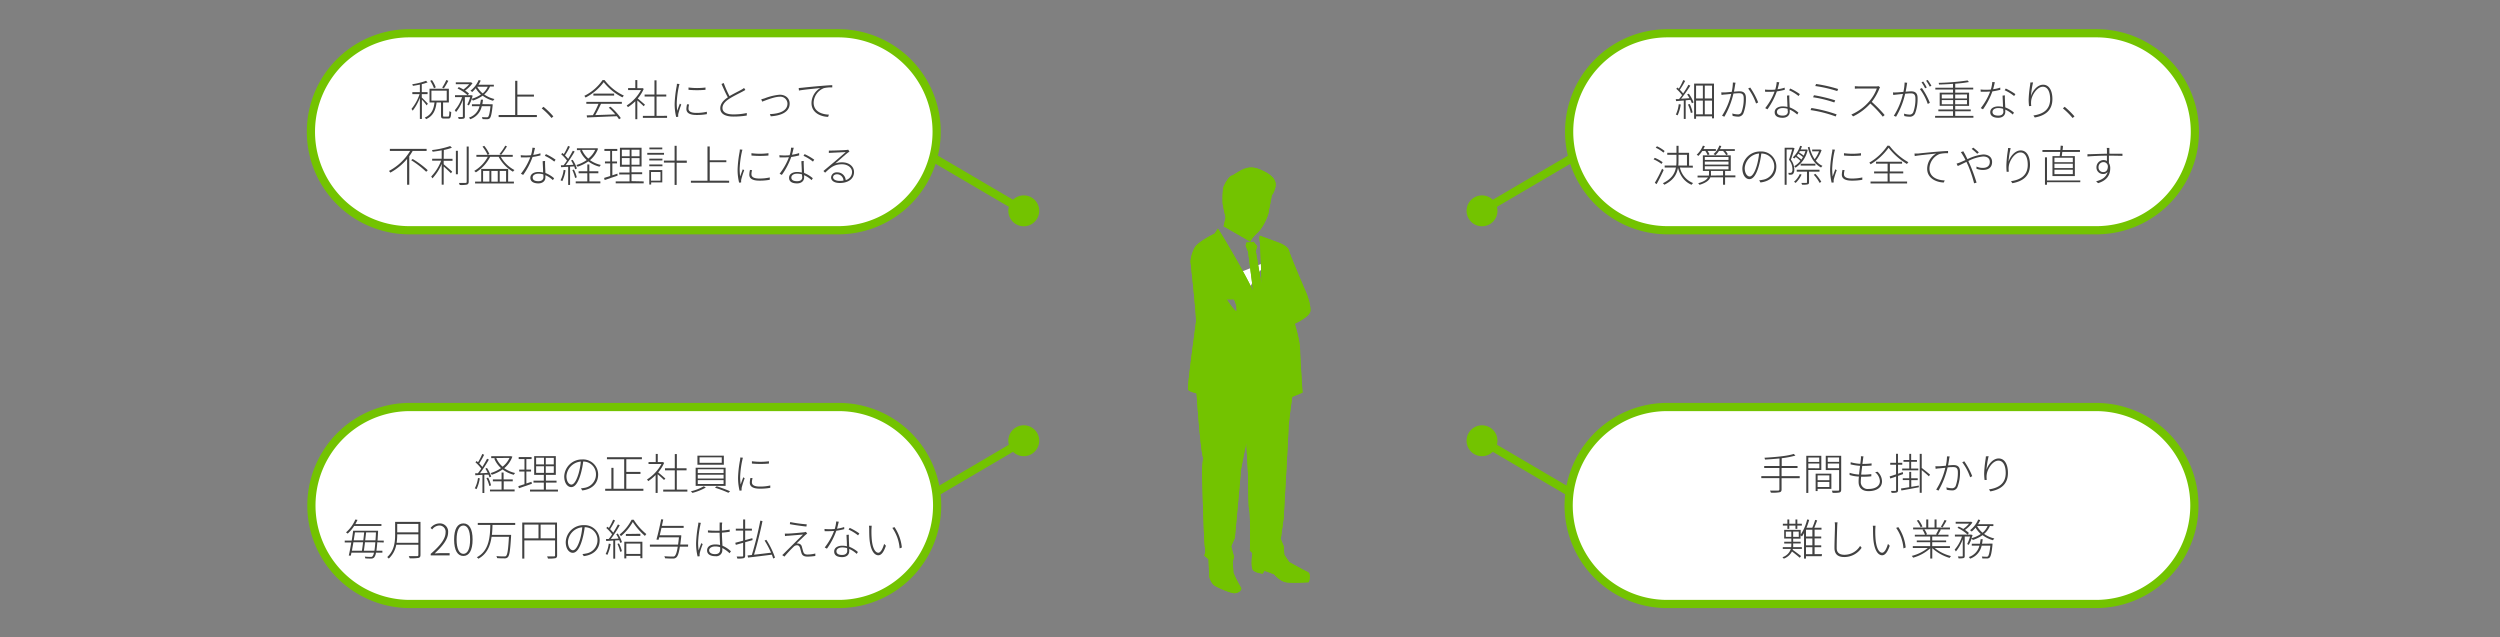 <svg id="記帳のコピー" xmlns="http://www.w3.org/2000/svg" viewBox="0 0 863 220"><rect x="0" y="0" width="863" height="220" fill="#808080" stroke="none"/><defs><style>.cls-1{fill:none;stroke:#73c300;stroke-miterlimit:10;stroke-width:2.83px;}.cls-2{fill:#73c300;}.cls-3{fill:#fff;}.cls-4{fill:#414141;}</style></defs><title>bk_service</title><line class="cls-1" x1="312" y1="48.48" x2="353.63" y2="72.91"/><path class="cls-2" d="M350.71,77.38a5.33,5.33,0,1,0-1.9-7.3A5.34,5.34,0,0,0,350.71,77.38Z"/><line class="cls-1" x1="553" y1="48.48" x2="511.37" y2="72.91"/><path class="cls-2" d="M508.9,68.18a5.33,5.33,0,1,0,7.29,1.9A5.34,5.34,0,0,0,508.9,68.18Z"/><line class="cls-1" x1="312" y1="176.45" x2="353.63" y2="152.01"/><path class="cls-2" d="M356.1,156.74a5.33,5.33,0,1,0-7.29-1.9A5.32,5.32,0,0,0,356.1,156.74Z"/><line class="cls-1" x1="553" y1="176.45" x2="511.37" y2="152.01"/><path class="cls-2" d="M514.29,147.55a5.33,5.33,0,1,0,1.9,7.29A5.33,5.33,0,0,0,514.29,147.55Z"/><path class="cls-3" d="M289.33,11.48h-148a34,34,0,0,0,0,68h148a34,34,0,0,0,0-68Z"/><path class="cls-1" d="M289.33,11.48h-148a34,34,0,0,0,0,68h148a34,34,0,0,0,0-68Z"/><path class="cls-4" d="M147.28,36.38a19.89,19.89,0,0,0-1.64-2v6.67h-.7V33.76a17.24,17.24,0,0,1-2.48,4.45,3.15,3.15,0,0,0-.42-.61,15.83,15.83,0,0,0,2.8-5.1h-2.5v-.69h2.6v-2.6c-.8.16-1.65.31-2.41.43a2.49,2.49,0,0,0-.22-.56,23.48,23.48,0,0,0,4.77-1.19l.52.55a13.91,13.91,0,0,1-2,.61v2.76h2v.69h-2v1.17c.43.41,1.79,1.77,2.1,2.13Zm7.36,3.88c.37,0,.45-.23.48-1.88a2.07,2.07,0,0,0,.64.28c-.08,1.81-.27,2.27-1,2.27h-1.45c-.86,0-1.07-.22-1.07-1.07V35.37h-1.53c-.31,2.48-1.09,4.64-3.62,5.76a3.22,3.22,0,0,0-.46-.54c2.38-1,3.1-3,3.36-5.22h-1.72V30.64h6.68v4.73h-2v4.49c0,.36.07.4.44.4Zm-4.83-9.8a12.42,12.42,0,0,0-1.3-2.57l.6-.24a11.09,11.09,0,0,1,1.32,2.5Zm-.88,4.26h5.28V31.31h-5.28Zm5.83-6.82a25,25,0,0,1-1.53,2.59l-.6-.25a17,17,0,0,0,1.43-2.62Z"/><path class="cls-4" d="M169.15,29.88a7.24,7.24,0,0,1-2,2.72,9.9,9.9,0,0,0,3.54,1.58,3.07,3.07,0,0,0-.48.61,10.79,10.79,0,0,1-3.6-1.76,12.16,12.16,0,0,1-3.38,1.69,2.34,2.34,0,0,0-.38-.54,13.86,13.86,0,0,1-1,2.22l-.54-.29a12.72,12.72,0,0,0,1-2.58h-1.84v6.66c0,.43-.08.63-.4.76a7.12,7.12,0,0,1-1.73.1,2.48,2.48,0,0,0-.24-.65h1.46c.16,0,.22-.06.22-.2V34.45a14.19,14.19,0,0,1-2.36,4.24,2.63,2.63,0,0,0-.44-.63,12.57,12.57,0,0,0,2.53-4.53h-2.44v-.67h5.52l.11,0,.47.16c-.1.36-.23.71-.35,1.09a10.83,10.83,0,0,0,3.2-1.48,8.6,8.6,0,0,1-1.8-2.17A10.59,10.59,0,0,1,163,31.77a2.93,2.93,0,0,0-.6-.45,9.15,9.15,0,0,0,2.84-3.7l.7.19a9.36,9.36,0,0,1-.76,1.43h5.3v.64Zm-10.79.18a12.94,12.94,0,0,1,1.61.83,10.72,10.72,0,0,0,2-1.83h-4.63v-.64h5.16l.12,0,.49.31a11.22,11.22,0,0,1-2.56,2.54,8.84,8.84,0,0,1,1.36,1.06l-.48.55a13.68,13.68,0,0,0-3.47-2.32ZM170.06,36s0,.25,0,.39c-.3,2.9-.58,4-1,4.45a1.33,1.33,0,0,1-.85.31c-.33,0-1,0-1.65-.05a2,2,0,0,0-.2-.68c.7.06,1.36.07,1.6.07a.69.69,0,0,0,.52-.13c.31-.31.58-1.28.83-3.69h-3a6.09,6.09,0,0,1-4,4.49,2.53,2.53,0,0,0-.43-.56,5.47,5.47,0,0,0,3.66-3.93h-2.63V36h2.79A15.19,15.19,0,0,0,166,34.4h.73c-.06.54-.13,1.06-.22,1.55Zm-5.33-6.05a7.55,7.55,0,0,0,1.91,2.3,6.45,6.45,0,0,0,1.74-2.32h-3.65Z"/><path class="cls-4" d="M185.33,39.7v.71h-13.2V39.7h5.71V27.89h.75v4.76h5.73v.7h-5.73V39.7Z"/><path class="cls-4" d="M190.39,40.74A23.89,23.89,0,0,0,187,37.41l.61-.55a28.61,28.61,0,0,1,3.41,3.32Z"/><path class="cls-4" d="M208.71,27.65A17.55,17.55,0,0,0,215.36,33a5,5,0,0,0-.48.61,18.85,18.85,0,0,1-6.48-5.25,17.9,17.9,0,0,1-6.27,5.31,2.29,2.29,0,0,0-.43-.58A16.43,16.43,0,0,0,208,27.65Zm-6.31,7.51h12.26v.67h-7.19c-.58,1.24-1.31,2.75-2,3.9,2.07-.06,4.52-.15,6.93-.25a20.6,20.6,0,0,0-2.26-2.31l.58-.34a20.74,20.74,0,0,1,3.59,3.94l-.63.4a10.35,10.35,0,0,0-.76-1.05c-3.75.14-7.72.32-10.28.43l-.1-.73,2.13-.06a32.5,32.5,0,0,0,1.93-3.93H202.4ZM212,32.31V33h-7.16v-.68Z"/><path class="cls-4" d="M222.21,36.68c-.42-.43-1.49-1.41-2.21-2v6.47h-.69v-6.2A16,16,0,0,1,216.75,37a2.88,2.88,0,0,0-.42-.58,14.58,14.58,0,0,0,4.95-5.34h-4.46v-.67h2.49V27.63H220v2.82h1.66l.13-.05.43.28A13.27,13.27,0,0,1,220.15,34c.64.52,2.1,1.79,2.49,2.13Zm8.06,3.3v.7h-8.35V40h4V33.33h-3.4v-.7h3.4V27.72h.71v4.91H230v.7h-3.36V40Z"/><path class="cls-4" d="M234.56,29c-.06.22-.15.52-.21.8a32.61,32.61,0,0,0-.74,5.79,23.88,23.88,0,0,0,.16,2.66c.27-.77.67-1.84.92-2.5l.48.36a26.31,26.31,0,0,0-1,3.11,2.07,2.07,0,0,0-.06.64c0,.15,0,.33,0,.46l-.7.06a18.84,18.84,0,0,1-.52-4.7,40.3,40.3,0,0,1,.7-5.94,5.25,5.25,0,0,0,.08-.82Zm3.33,7.06a5.35,5.35,0,0,0-.22,1.42c0,.68.4,1.49,2.72,1.49a15.28,15.28,0,0,0,3.62-.39v.82a19.17,19.17,0,0,1-3.58.29c-2.44,0-3.49-.77-3.49-2.08a8.63,8.63,0,0,1,.23-1.62Zm5.65-5.84V31a32,32,0,0,1-5.87,0v-.8A23.06,23.06,0,0,0,243.54,30.21Z"/><path class="cls-4" d="M257.3,31.06l-.93.52c-1,.55-3.21,1.59-4.7,2.57s-2.27,2-2.27,3.15c0,1.33,1.23,2.19,3.72,2.19a20.89,20.89,0,0,0,4.67-.48l0,.87a28,28,0,0,1-4.61.36c-2.65,0-4.54-.84-4.54-2.85,0-1.43.9-2.66,2.61-3.79-.67-1.18-1.49-3-2.19-4.61l.77-.33a35.7,35.7,0,0,0,2,4.52c1.49-.89,3.29-1.75,4.15-2.24a6.91,6.91,0,0,0,.87-.58Z"/><path class="cls-4" d="M264,33.93a19.16,19.16,0,0,1,5.15-1.24c1.95,0,3.44,1.18,3.44,3.07,0,2.94-3,4.16-6.52,4.39l-.31-.76c3.09-.11,6.07-1,6.07-3.65a2.44,2.44,0,0,0-2.71-2.35c-1.89,0-5.28,1.43-6,1.7l-.34-.82A11.33,11.33,0,0,0,264,33.93Z"/><path class="cls-4" d="M276.94,30.28c.81-.09,3.8-.4,6.51-.62,1.66-.15,2.9-.23,3.85-.26v.78a10.49,10.49,0,0,0-2.9.25,5.57,5.57,0,0,0-3.53,5c0,3.14,2.93,4.06,5.27,4.14l-.27.77c-2.51-.06-5.74-1.38-5.74-4.75a6.06,6.06,0,0,1,3.06-5.2c-1.31.14-5.86.56-7.39.87l-.09-.87C276.26,30.34,276.65,30.31,276.94,30.28Z"/><path class="cls-4" d="M142.45,52.11a20.62,20.62,0,0,1-1.17,1.82v9.85h-.75V54.85a19.84,19.84,0,0,1-5.78,4.74,6.71,6.71,0,0,0-.48-.58,18.67,18.67,0,0,0,7.31-6.9h-7V51.4h12.69v.71Zm0,2.77a31.91,31.91,0,0,1,5.21,3.88l-.54.54a32.29,32.29,0,0,0-5.18-4Z"/><path class="cls-4" d="M153.16,54.82h3.05v.68h-3.05v1.22c.63.49,2.46,2.1,2.94,2.53l-.43.58c-.46-.49-1.71-1.65-2.51-2.35v6.28h-.69V56.57a16.69,16.69,0,0,1-3.2,5c-.09-.18-.3-.46-.41-.64a16,16,0,0,0,3.42-5.46h-3.1v-.68h3.29V51.89c-1,.19-2.13.36-3.12.49a2.45,2.45,0,0,0-.24-.58,29.69,29.69,0,0,0,6.29-1.38L156,51a19,19,0,0,1-2.79.78Zm4.21-2.77h.69v8.11h-.69Zm4.43-1.47V62.72c0,.59-.21.83-.58,1a10,10,0,0,1-2.53.13,3.45,3.45,0,0,0-.28-.71c1.1,0,2,0,2.29,0s.4-.11.4-.38V50.58Z"/><path class="cls-4" d="M172.87,54.12a11.66,11.66,0,0,0,4.72,4.58,3.59,3.59,0,0,0-.52.58,13.09,13.09,0,0,1-4.94-5.16H169.2a13.76,13.76,0,0,1-4.93,5.38,5.51,5.51,0,0,0-.56-.5,12.42,12.42,0,0,0,4.68-4.88h-3.94v-.66H177v.66Zm2.53,8.57h2v.65H164v-.65h2.11V58.32h9.31Zm-8.24-12.35a12.84,12.84,0,0,1,1.77,2.8l-.62.32a13.23,13.23,0,0,0-1.75-2.85Zm-.4,12.35h2.18V59h-2.18ZM169.61,59v3.72h2.21V59ZM175,50.53A24.71,24.71,0,0,1,173,53.42l-.58-.24a19,19,0,0,0,2-2.9ZM172.5,59v3.72h2.2V59Z"/><path class="cls-4" d="M186.58,53.64a22.13,22.13,0,0,1-2.74.55,25,25,0,0,1-3.24,6.19l-.78-.41a21,21,0,0,0,3.23-5.69c-.53,0-1.07.06-1.59.06s-1.14,0-1.65,0l-.06-.77a14.25,14.25,0,0,0,1.73.09c.56,0,1.17,0,1.81-.08a11.5,11.5,0,0,0,.51-2.6l.89.09c-.15.55-.36,1.56-.61,2.41a12.5,12.5,0,0,0,2.47-.57Zm1.59,1.92a11.33,11.33,0,0,0,0,1.42c0,.62.07,1.72.11,2.73a10.25,10.25,0,0,1,3,1.82l-.42.65a9.4,9.4,0,0,0-2.59-1.71c0,.32,0,.6,0,.84,0,1-.79,2-2.44,2-1.5,0-2.75-.57-2.75-1.94s1.34-2,2.75-2a7.18,7.18,0,0,1,1.65.19c0-1.26-.12-2.81-.15-3.93Zm-.61,4.64a5.73,5.73,0,0,0-1.68-.25c-1.21,0-2,.55-2,1.33s.59,1.27,1.95,1.27,1.77-.72,1.77-1.42C187.58,60.87,187.58,60.55,187.56,60.2Zm.89-7a20.34,20.34,0,0,1,3.34,1.93l-.45.66a15.57,15.57,0,0,0-3.26-2Z"/><path class="cls-4" d="M195.23,58.78a13.83,13.83,0,0,1-1.13,3.75,3.73,3.73,0,0,0-.6-.3,10.76,10.76,0,0,0,1.07-3.59Zm1.56-1.25v6.3h-.66V57.57l-2.45.15-.06-.68.94,0c.37-.46.76-1,1.16-1.62a13.61,13.61,0,0,0-2-2.17l.41-.45c.16.13.32.28.49.43a19.48,19.48,0,0,0,1.47-2.87l.64.28a25.69,25.69,0,0,1-1.7,3,12.5,12.5,0,0,1,1.09,1.21c.61-1,1.19-2,1.62-2.83l.63.29A42.34,42.34,0,0,1,195.27,57c.82,0,1.73-.07,2.66-.13a13,13,0,0,0-.8-1.48l.55-.22a12.19,12.19,0,0,1,1.46,3l-.6.27c-.07-.27-.19-.6-.32-1Zm1.31,1a10.65,10.65,0,0,1,1,2.69l-.58.21a13.59,13.59,0,0,0-.95-2.74Zm5.37,4.09h3.78v.67h-8.51v-.67h4V59.8h-3v-.67h3V56.77h.7v2.36h3.11v.67h-3.11Zm3-11.34a9.3,9.3,0,0,1-2.81,4,10.22,10.22,0,0,0,3.76,1.66,3.05,3.05,0,0,0-.46.61,10.93,10.93,0,0,1-3.87-1.84,13.65,13.65,0,0,1-3.73,1.84,2.51,2.51,0,0,0-.42-.58,12.07,12.07,0,0,0,3.6-1.72A9.23,9.23,0,0,1,200.21,52l.48-.17h-1.54v-.65h6.68l.14,0Zm-5.58.46a8.23,8.23,0,0,0,2.2,3,8.15,8.15,0,0,0,2.38-3Z"/><path class="cls-4" d="M213.2,60.62l-4.47,1.53-.2-.73c.58-.17,1.31-.41,2.11-.67V56.4h-1.81v-.67h1.81V52.1h-2v-.69h4.45v.69h-1.8v3.63H213v.67h-1.62v4.12l1.75-.58Zm9,2v.67h-9.66v-.67h4.78V60.22h-3.57v-.67h3.57v-2H214V51h7.47v6.47H218v2h3.68v.67H218v2.39Zm-7.54-8.68h2.7V51.68h-2.7Zm0,2.93h2.7V54.57h-2.7Zm6.11-5.18H218v2.25h2.77Zm0,2.89H218v2.29h2.77Z"/><path class="cls-4" d="M223.44,52.78h5.78v.64h-5.78Zm.69,2h4.54v.62h-4.54Zm0,2h4.54v.61h-4.54Zm4.49,6.19h-3.84v.73h-.65v-5h4.49Zm0-11.42h-4.45v-.61h4.45Zm-3.89,7.82v3H228v-3Zm12.35-3.17h-3.5v7.64h-.71V56.14h-3.69v-.7h3.69v-5.1h.71v5.1h3.5Z"/><path class="cls-4" d="M251.7,62.38v.71H238.5v-.71h5.72V50.56H245v4.76h5.73V56H245v6.36Z"/><path class="cls-4" d="M256.29,51.67c-.06.22-.15.52-.21.8a32.6,32.6,0,0,0-.75,5.79,21.72,21.72,0,0,0,.17,2.66c.27-.78.67-1.85.92-2.5l.48.36a26.31,26.31,0,0,0-1,3.11,2,2,0,0,0-.06.64c0,.14,0,.32,0,.46l-.7.06a18.46,18.46,0,0,1-.52-4.71,40.14,40.14,0,0,1,.7-5.93,6.64,6.64,0,0,0,.07-.82Zm3.33,7.06a5.35,5.35,0,0,0-.22,1.41c0,.69.4,1.49,2.72,1.49a15.81,15.81,0,0,0,3.61-.38l0,.81a19.1,19.1,0,0,1-3.59.3c-2.44,0-3.48-.77-3.48-2.08a8.52,8.52,0,0,1,.23-1.62Zm5.65-5.85v.81a32,32,0,0,1-5.87,0v-.81A22.18,22.18,0,0,0,265.27,52.88Z"/><path class="cls-4" d="M275.87,53.64a22.13,22.13,0,0,1-2.74.55,25,25,0,0,1-3.24,6.19l-.77-.41a21.25,21.25,0,0,0,3.22-5.69c-.53,0-1.07.06-1.59.06s-1.14,0-1.65,0l-.06-.77a14.25,14.25,0,0,0,1.73.09c.56,0,1.17,0,1.81-.08a11.5,11.5,0,0,0,.51-2.6L274,51c-.15.55-.36,1.56-.61,2.41a12.5,12.5,0,0,0,2.47-.57Zm1.59,1.92a11.33,11.33,0,0,0,0,1.42c0,.62.07,1.72.12,2.73a10.19,10.19,0,0,1,3,1.82l-.42.65a9.5,9.5,0,0,0-2.58-1.71c0,.32,0,.6,0,.84,0,1-.79,2-2.44,2s-2.75-.57-2.75-1.94,1.34-2,2.75-2a7.18,7.18,0,0,1,1.65.19c0-1.26-.12-2.81-.15-3.93Zm-.61,4.64a5.68,5.68,0,0,0-1.68-.25c-1.2,0-2,.55-2,1.33s.59,1.27,2,1.27,1.77-.72,1.77-1.42C276.87,60.87,276.87,60.55,276.85,60.2Zm.9-7a20.22,20.22,0,0,1,3.33,1.93l-.45.66a15.31,15.31,0,0,0-3.26-2Z"/><path class="cls-4" d="M293.24,52.3l-.72.53c-.68.52-2.91,2.52-4.18,3.6a6.9,6.9,0,0,1,2.38-.39c2.41,0,4.09,1.44,4.09,3.35,0,2.39-2.06,3.78-4.92,3.78-2,0-3-.87-3-1.94a1.88,1.88,0,0,1,2.05-1.73,2.89,2.89,0,0,1,3,2.67,2.9,2.9,0,0,0,2.19-2.8c0-1.5-1.5-2.66-3.47-2.66-2.53,0-3.79.94-5.83,2.9l-.58-.58,4.12-3.45c.82-.69,2.83-2.43,3.59-3.08l-5,.24a7.93,7.93,0,0,0-.84.07l0-.83c.28,0,.65,0,.87,0,.75,0,4.45-.13,5.2-.21a2.72,2.72,0,0,0,.59-.1Zm-2.07,10.05a2.23,2.23,0,0,0-2.26-2.19c-.75,0-1.33.43-1.33,1,0,.8,1,1.28,2.22,1.28A8.32,8.32,0,0,0,291.17,62.35Z"/><path class="cls-3" d="M289.5,140.5h-148a34,34,0,0,0,0,68h148a34,34,0,0,0,0-68Z"/><path class="cls-1" d="M289.5,140.5h-148a34,34,0,0,0,0,68h148a34,34,0,0,0,0-68Z"/><path class="cls-4" d="M165.63,165.12a13.72,13.72,0,0,1-1.13,3.75,3.36,3.36,0,0,0-.6-.3A10.76,10.76,0,0,0,165,165Zm1.56-1.25v6.31h-.65v-6.27l-2.46.15-.06-.68.94,0c.37-.46.76-1,1.16-1.62a13.08,13.08,0,0,0-2-2.17l.4-.45.49.43a18.55,18.55,0,0,0,1.47-2.87l.64.29a29.19,29.19,0,0,1-1.69,3,12.41,12.41,0,0,1,1.08,1.2c.61-1,1.19-2,1.62-2.83l.63.29a42.34,42.34,0,0,1-3.07,4.71c.82,0,1.73-.07,2.67-.13a12.12,12.12,0,0,0-.81-1.47l.55-.23a12.37,12.37,0,0,1,1.46,3l-.59.27c-.08-.27-.2-.59-.33-.95Zm1.31,1a10.28,10.28,0,0,1,1,2.69l-.58.21a13.19,13.19,0,0,0-1-2.74Zm5.37,4.09h3.78v.67h-8.51V169h4v-2.85h-3v-.67h3v-2.37h.7v2.37H177v.67h-3.11Zm3-11.34a9.24,9.24,0,0,1-2.81,4,10.21,10.21,0,0,0,3.76,1.66,4.06,4.06,0,0,0-.46.61,10.55,10.55,0,0,1-3.86-1.84,13.43,13.43,0,0,1-3.74,1.84,2.64,2.64,0,0,0-.42-.58,12.07,12.07,0,0,0,3.6-1.72,9.14,9.14,0,0,1-2.32-3.29l.48-.16h-1.53v-.66h6.68l.13,0Zm-5.58.47a8.19,8.19,0,0,0,2.21,3,8.3,8.3,0,0,0,2.38-3Z"/><path class="cls-4" d="M183.61,167c-1.58.54-3.23,1.1-4.48,1.54l-.2-.73,2.12-.67v-4.36h-1.82v-.67h1.82v-3.63h-2v-.69h4.45v.69h-1.8v3.63h1.62v.67h-1.62v4.12c.57-.18,1.18-.37,1.76-.58Zm9,2v.67h-9.65V169h4.77v-2.4h-3.57v-.67h3.57v-2h-3.33v-6.47h7.47v6.47h-3.42v2h3.67v.67h-3.67V169Zm-7.54-8.69h2.71V158h-2.71Zm0,2.93h2.71v-2.29h-2.71Zm6.11-5.18H188.4v2.25h2.76Zm0,2.89H188.4v2.29h2.76Z"/><path class="cls-4" d="M200.54,168.57a8.82,8.82,0,0,0,1.19-.16,4.67,4.67,0,0,0,4-4.6,4.38,4.38,0,0,0-4.41-4.49,27.94,27.94,0,0,1-.88,4.37c-.9,3.06-2,4.46-3.25,4.46s-2.42-1.34-2.42-3.73A6.11,6.11,0,0,1,201,158.6a5.2,5.2,0,0,1,5.48,5.22c0,3.08-2.13,5.09-5.49,5.48Zm0-9.24a5.42,5.42,0,0,0-5,5c0,2.08,1,2.95,1.71,2.95s1.64-1,2.47-3.78A22.32,22.32,0,0,0,200.5,159.33Z"/><path class="cls-4" d="M222.1,168.72v.7H208.91v-.7h2.14V161.5h.73v7.22h3.69V158.53h-5.95v-.7h12.06v.7H216.2v4.37h4.89v.7H216.2v5.12Z"/><path class="cls-4" d="M229.22,165.7c-.42-.43-1.49-1.41-2.2-2v6.47h-.7v-6.2a16.14,16.14,0,0,1-2.56,2.13,2.62,2.62,0,0,0-.42-.58,14.55,14.55,0,0,0,5-5.35h-4.47v-.67h2.49v-2.81h.7v2.81h1.65l.13,0,.43.28a13.53,13.53,0,0,1-2.06,3.29c.64.52,2.09,1.79,2.48,2.13Zm8.06,3.3v.7h-8.34V169h4v-6.65h-3.39v-.7h3.39v-4.91h.71v4.91H237v.7h-3.37V169Z"/><path class="cls-4" d="M243.65,168.29a18.75,18.75,0,0,1-4.64,1.86,5.26,5.26,0,0,0-.52-.55,16,16,0,0,0,4.45-1.74Zm6.83-6.83v6.26H240.14v-6.26Zm-.61-4.17v3.13h-9.12v-3.13Zm-9,6h8.91V162h-8.91Zm0,1.89h8.91v-1.31h-8.91Zm0,1.89h8.91v-1.32h-8.91Zm.61-7.32h7.67v-1.87h-7.67Zm5.92,8.11a48.32,48.32,0,0,1,4.63,1.73l-.6.52a38.35,38.35,0,0,0-4.64-1.76Z"/><path class="cls-4" d="M256.45,158c-.06.22-.15.52-.2.8a32.6,32.6,0,0,0-.75,5.79,21.72,21.72,0,0,0,.17,2.66c.26-.77.66-1.84.92-2.5l.47.36a30.58,30.58,0,0,0-1,3.11,2.94,2.94,0,0,0-.06.64c0,.15,0,.32,0,.46l-.7.06a18.38,18.38,0,0,1-.52-4.7,38.82,38.82,0,0,1,.7-5.94,6.64,6.64,0,0,0,.07-.82Zm3.34,7.06a5.41,5.41,0,0,0-.23,1.42c0,.68.4,1.48,2.73,1.48a15.27,15.27,0,0,0,3.61-.38l0,.82a20.19,20.19,0,0,1-3.59.29c-2.44,0-3.48-.77-3.48-2.08a8.55,8.55,0,0,1,.22-1.62Zm5.65-5.84v.8a32.08,32.08,0,0,1-5.88,0v-.8A23.14,23.14,0,0,0,265.44,159.23Z"/><path class="cls-4" d="M130.25,187.19c-.1,1.23-.21,2.18-.31,2.93H132v.67h-2.22a3.35,3.35,0,0,1-.59,1.59,1.28,1.28,0,0,1-1,.44,18.6,18.6,0,0,1-2.09-.07,2.26,2.26,0,0,0-.17-.61c.9.09,1.71.1,2.06.1a.69.69,0,0,0,.61-.22,2.78,2.78,0,0,0,.49-1.23h-7.78c-.06.35-.14.67-.2,1l-.71,0c.27-1.16.58-2.83.86-4.52H119v-.66h2.41c.19-1.2.37-2.39.5-3.41h8.6s0,.29,0,.41c-.06,1.13-.12,2.12-.18,3h2.14v.66Zm-8-5.63a12.52,12.52,0,0,1-2.24,2.65,2.31,2.31,0,0,0-.58-.42,12.17,12.17,0,0,0,3.23-4.46l.75.13a14.21,14.21,0,0,1-.74,1.45h9v.65Zm-.25,5.63-.52,2.93h3.45c.14-.82.27-1.86.4-2.93Zm.54-3.41c-.14.86-.29,1.8-.43,2.75h3.3c.12-.95.22-1.9.3-2.75Zm6.71,6.34c.12-.73.22-1.68.32-2.93H126c-.14,1.08-.27,2.11-.4,2.93Zm.37-3.59c.06-.8.12-1.72.16-2.75h-3.39c-.1.85-.21,1.8-.33,2.75Z"/><path class="cls-4" d="M145.15,191.54c0,.64-.19.91-.67,1.05a16.42,16.42,0,0,1-3.08.13,3,3,0,0,0-.3-.74c1.34,0,2.52,0,2.86,0s.46-.12.46-.46v-3.47h-7.63a8.59,8.59,0,0,1-2.6,4.78,2,2,0,0,0-.53-.52c2.47-2.22,2.74-5.31,2.74-7.78v-4.38h8.75Zm-.73-4.16v-2.93h-7.3v.09a19.14,19.14,0,0,1-.2,2.84Zm-7.3-6.52v2.89h7.3v-2.89Z"/><path class="cls-4" d="M148.68,191.19c3.67-3.17,5.13-5.4,5.13-7.37a2.13,2.13,0,0,0-2.21-2.41,3.21,3.21,0,0,0-2.41,1.36l-.55-.52a4,4,0,0,1,3.05-1.57,2.84,2.84,0,0,1,3,3.11c0,2.28-1.75,4.56-4.64,7.25.59,0,1.22-.09,1.78-.09h3.38v.77h-6.53Z"/><path class="cls-4" d="M156.76,186.26c0-3.76,1.22-5.58,3.2-5.58s3.18,1.82,3.18,5.58-1.22,5.66-3.18,5.66S156.76,190.07,156.76,186.26Zm5.52,0c0-3.23-.92-4.85-2.32-4.85s-2.34,1.62-2.34,4.85.93,4.93,2.34,4.93S162.28,189.55,162.28,186.26Z"/><path class="cls-4" d="M170,181.21c0,1.08-.07,2.26-.2,3.42h6.63s0,.28,0,.38c-.29,4.94-.54,6.71-1.12,7.31a1.38,1.38,0,0,1-1.1.43c-.52,0-1.58,0-2.62-.09a1.39,1.39,0,0,0-.25-.7,26.38,26.38,0,0,0,2.65.12c.35,0,.55,0,.7-.18.49-.44.74-2.14,1-6.59h-6c-.42,3-1.54,5.95-4.56,7.56a2.34,2.34,0,0,0-.53-.51c4.31-2.21,4.57-7.21,4.66-11.15h-4.33v-.69h12.92v.69Z"/><path class="cls-4" d="M192.32,191.69c0,.57-.16.84-.59,1a12.48,12.48,0,0,1-2.57.13,4.42,4.42,0,0,0-.3-.74c1.11,0,2.08,0,2.36,0s.39-.11.39-.38v-5.16H181v6.29h-.72V180.37h12ZM181,185.83h4.89v-4.74H181Zm10.62,0v-4.74h-5v4.74Z"/><path class="cls-4" d="M201.06,191.25a7.39,7.39,0,0,0,1.19-.17,4.65,4.65,0,0,0,4-4.59,4.39,4.39,0,0,0-4.41-4.5,27.84,27.84,0,0,1-.88,4.38c-.89,3.06-2,4.46-3.24,4.46s-2.43-1.34-2.43-3.73a6.11,6.11,0,0,1,6.26-5.82A5.19,5.19,0,0,1,207,186.5c0,3.08-2.13,5.09-5.49,5.48Zm0-9.24a5.42,5.42,0,0,0-5,5c0,2.08,1,2.94,1.71,2.94s1.64-1,2.47-3.78A22.22,22.22,0,0,0,201,182Z"/><path class="cls-4" d="M210.8,187.8a13.65,13.65,0,0,1-1.13,3.74,5.55,5.55,0,0,0-.6-.29,10.84,10.84,0,0,0,1.07-3.59Zm2.45-3.65a12.19,12.19,0,0,1,1.46,3l-.6.27c-.07-.27-.19-.6-.32-.95l-1.43.09v6.3h-.66v-6.26l-2.45.15-.06-.69.94,0c.37-.46.76-1,1.16-1.62a13.61,13.61,0,0,0-2-2.17l.41-.45c.16.13.32.28.49.43a19.48,19.48,0,0,0,1.47-2.87l.64.28a25.69,25.69,0,0,1-1.7,3,12.5,12.5,0,0,1,1.09,1.21c.61-1,1.19-2,1.62-2.83l.63.28a41.57,41.57,0,0,1-3.07,4.72c.82,0,1.73-.07,2.66-.13a13,13,0,0,0-.8-1.48Zm.42,3.44a10.65,10.65,0,0,1,1,2.69l-.58.21a13.38,13.38,0,0,0-.95-2.74Zm5.09-8.17a20.15,20.15,0,0,0,4.36,4.94,3.63,3.63,0,0,0-.48.65,22.32,22.32,0,0,1-4.2-4.83,17.68,17.68,0,0,1-4.09,4.91,2.79,2.79,0,0,0-.46-.58,15.82,15.82,0,0,0,4.14-5.09ZM215.51,187h6.24v5.69h-.69v-.81H216.2v.87h-.69Zm5.54-2.74V185h-5v-.67Zm-4.85,3.39v3.56h4.86v-3.56Z"/><path class="cls-4" d="M237.51,188.72h-2.82c-.34,2.17-.69,3.21-1.2,3.67a1.55,1.55,0,0,1-1.19.42c-.51,0-1.62,0-2.74-.1a1.35,1.35,0,0,0-.25-.7c1.22.1,2.38.11,2.8.11s.61,0,.78-.16c.42-.37.76-1.31,1.07-3.24h-9.62V188h9.73c.1-.71.21-1.54.3-2.51h-6.82c-.07.31-.15.59-.22.85l-.73-.09c.52-1.76,1.22-4.84,1.64-7l.71.08c-.13.68-.3,1.44-.47,2.21H236v.69h-7.66c-.2.89-.41,1.77-.6,2.55h7.43s0,.29,0,.41c-.12,1.07-.23,2-.35,2.79h2.73Z"/><path class="cls-4" d="M241.94,180.49a5.75,5.75,0,0,0-.19.79,34.86,34.86,0,0,0-.76,6.07,19.66,19.66,0,0,0,.18,2.65c.25-.76.67-1.86.94-2.52l.46.36c-.34.91-.89,2.41-1,3.09a2,2,0,0,0-.06.64c0,.14,0,.33,0,.45l-.7.06a18.78,18.78,0,0,1-.52-4.64,45.23,45.23,0,0,1,.7-6.22,5.48,5.48,0,0,0,.08-.82Zm9.9,10.49a10.26,10.26,0,0,0-2.5-1.8c0,.21,0,.42,0,.59A2.07,2.07,0,0,1,247,192c-1.94,0-2.92-.79-2.92-2s1-2.06,2.9-2.06a6.59,6.59,0,0,1,1.59.2c-.06-1.27-.14-3-.16-4.23-.53,0-1.09,0-1.62,0-.83,0-1.56,0-2.41-.1v-.73c.82.07,1.59.12,2.44.12l1.59,0c0-.78,0-1.47,0-1.95a7.66,7.66,0,0,0,0-.86h.89c0,.29-.07.56-.09.84,0,.47,0,1.24,0,1.92a22.22,22.22,0,0,0,2.68-.34v.76c-.86.13-1.75.24-2.68.3,0,1.46.12,3.12.18,4.51a10,10,0,0,1,2.93,1.93Zm-3.25-2.08a5.25,5.25,0,0,0-1.69-.27c-1.25,0-2.11.58-2.11,1.34s.77,1.32,2,1.32c1.43,0,1.82-.7,1.82-1.75C248.61,189.36,248.61,189.15,248.59,188.9Z"/><path class="cls-4" d="M259.79,186.44l-2.56.73v4.61c0,.57-.17.79-.54.91a8.88,8.88,0,0,1-2.16.13,4.44,4.44,0,0,0-.23-.71c.89,0,1.66,0,1.9,0s.33-.07.33-.32v-4.42l-2.52.71-.2-.71,2.72-.73v-3.47H254v-.68h2.53v-3.18h.7v3.18h2.33v.68h-2.33v3.28l2.48-.67Zm7.11,6.37c-.11-.39-.27-.85-.46-1.34-3,.39-6.13.77-8.22,1l-.16-.73,1.47-.16a114.85,114.85,0,0,0,2.93-11.86l.75.15c-.72,3.59-1.92,8.39-2.92,11.62,1.73-.19,3.83-.45,5.88-.7a30.59,30.59,0,0,0-2.23-4.19l.59-.26a26.66,26.66,0,0,1,3,6.15Z"/><path class="cls-4" d="M277.93,184.76c-.49.48-2.29,2.16-2.95,2.86a2.53,2.53,0,0,1,.54,0,1.39,1.39,0,0,1,1.28,1.09c.13.46.34,1.31.52,1.84s.55.87,1.41.87a11.28,11.28,0,0,0,2.72-.35l0,.85a18.44,18.44,0,0,1-2.7.22c-1,0-1.78-.25-2.08-1.24-.15-.45-.37-1.4-.53-1.86s-.49-.82-1-.82a1.65,1.65,0,0,0-1.16.5,44.42,44.42,0,0,0-3.19,3.42l-.78-.53a3.82,3.82,0,0,0,.57-.51c.49-.49,5.1-5.1,6.62-6.57-1.25.09-4.14.34-5.08.41-.46,0-.8.08-1.13.12l-.07-.87c.34,0,.73,0,1.16,0,.94,0,4.4-.32,5.46-.45a2.68,2.68,0,0,0,.62-.15l.5.57C278.45,184.31,278.06,184.66,277.93,184.76Zm.56-3.73-.12.73c-1.43-.14-3.91-.48-5.72-.82l.13-.73A45.63,45.63,0,0,0,278.49,181Z"/><path class="cls-4" d="M291.44,182.66a22.13,22.13,0,0,1-2.74.55,25,25,0,0,1-3.24,6.19l-.77-.41a21.25,21.25,0,0,0,3.22-5.69c-.53,0-1.07.06-1.59.06s-1.14,0-1.65,0l-.06-.77a14.25,14.25,0,0,0,1.73.09c.56,0,1.17,0,1.81-.08a11.5,11.5,0,0,0,.51-2.6l.89.09c-.15.55-.36,1.56-.61,2.41a12.5,12.5,0,0,0,2.47-.57Zm1.59,1.92a11.33,11.33,0,0,0,0,1.42c0,.62.07,1.72.12,2.73a10.19,10.19,0,0,1,3,1.82l-.42.65a9.5,9.5,0,0,0-2.58-1.71c0,.31,0,.6,0,.83,0,1.06-.79,2-2.44,2s-2.75-.57-2.75-1.94,1.34-2,2.75-2a7.18,7.18,0,0,1,1.65.19c0-1.26-.12-2.81-.15-3.93Zm-.61,4.64a5.68,5.68,0,0,0-1.68-.25c-1.2,0-2,.55-2,1.32s.59,1.28,1.95,1.28,1.77-.72,1.77-1.42C292.44,189.89,292.44,189.57,292.42,189.22Zm.89-7a19.93,19.93,0,0,1,3.34,1.93l-.45.66a15.57,15.57,0,0,0-3.26-2Z"/><path class="cls-4" d="M300.83,182.72a32.92,32.92,0,0,0,.12,3.69c.27,2.68,1.12,4.39,2.25,4.39.79,0,1.53-1.38,2-3.05l.62.64c-.85,2.46-1.72,3.29-2.62,3.29-1.26,0-2.56-1.37-3-5.1-.14-1.22-.15-3.05-.15-3.89a7.8,7.8,0,0,0-.08-1.2l.94,0C300.89,181.77,300.85,182.37,300.83,182.72ZM311.32,189l-.77.31a14.29,14.29,0,0,0-2.52-7.08l.75-.27A15.33,15.33,0,0,1,311.32,189Z"/><path class="cls-3" d="M723.67,11.48h-148a34,34,0,1,0,0,68h148a34,34,0,0,0,0-68Z"/><path class="cls-1" d="M723.67,11.48h-148a34,34,0,1,0,0,68h148a34,34,0,0,0,0-68Z"/><path class="cls-4" d="M583,32.35a14.42,14.42,0,0,1,1.63,3l-.59.3a12.76,12.76,0,0,0-.51-1.18l-1.63.15v6.44h-.66V34.7l-2.65.21-.12-.69,1.13,0c.33-.41.69-.87,1.05-1.37a12,12,0,0,0-2-2.19l.39-.46c.16.13.33.28.49.43a21.37,21.37,0,0,0,1.53-3l.66.3A29.62,29.62,0,0,1,579.87,31,8.14,8.14,0,0,1,581,32.26a27.77,27.77,0,0,0,1.85-3l.65.31a48.16,48.16,0,0,1-3.17,4.51l2.87-.18a14.23,14.23,0,0,0-.81-1.33Zm-2.8,3.72a14,14,0,0,1-1.09,3.76,2.14,2.14,0,0,0-.61-.28,11,11,0,0,0,1-3.59Zm3.09-.16a12.24,12.24,0,0,1,1,2.9l-.61.19a13.19,13.19,0,0,0-1-2.92Zm8.38-7.06v12h-.68v-.69h-5.51V41h-.67V28.85Zm-6.19.69V34h2.35V29.54Zm0,9.92h2.35V34.72h-2.35Zm5.51-9.92h-2.5V34h2.5Zm0,9.92V34.72h-2.5v4.74Z"/><path class="cls-4" d="M599.09,28.54c0,.21-.07.43-.12.67-.06.4-.22,1.49-.41,2.43.79-.06,1.51-.12,1.89-.12,1.17,0,2.24.4,2.24,2.32a13.78,13.78,0,0,1-.87,5.26,1.92,1.92,0,0,1-2,1.16A8.06,8.06,0,0,1,598.1,40l-.12-.83a6.7,6.7,0,0,0,1.81.31,1.31,1.31,0,0,0,1.4-.82,13.14,13.14,0,0,0,.74-4.77c0-1.45-.68-1.71-1.62-1.71-.43,0-1.14.06-1.92.11a28.63,28.63,0,0,1-3.14,8l-.8-.33a23.86,23.86,0,0,0,3.16-7.54c-.9.09-1.76.18-2.21.21-.28,0-.78.09-1.13.15l-.1-.88h1.16c.5,0,1.47-.11,2.45-.18a15.54,15.54,0,0,0,.41-3.24Zm5.08,1.68a25.16,25.16,0,0,1,2.75,5.14l-.73.37a18.87,18.87,0,0,0-2.72-5.18Z"/><path class="cls-4" d="M616.1,31a26.34,26.34,0,0,1-2.73.55,25.39,25.39,0,0,1-3.25,6.19l-.77-.42a21.07,21.07,0,0,0,3.23-5.68c-.54,0-1.08.06-1.6.06l-1.65,0-.06-.78A14.25,14.25,0,0,0,611,31c.56,0,1.17,0,1.81-.07a11.58,11.58,0,0,0,.51-2.61l.89.09c-.15.55-.35,1.56-.61,2.41a13.2,13.2,0,0,0,2.47-.56Zm1.59,1.92a11.18,11.18,0,0,0,0,1.41c0,.62.07,1.72.12,2.74a10,10,0,0,1,3,1.81l-.41.66a10,10,0,0,0-2.59-1.72c0,.32,0,.6,0,.84,0,1-.79,2-2.44,2s-2.75-.56-2.75-1.93,1.34-2,2.75-2a7.18,7.18,0,0,1,1.65.19c0-1.26-.11-2.81-.14-3.92Zm-.61,4.64a5.38,5.38,0,0,0-1.68-.26c-1.2,0-2,.56-2,1.33s.59,1.28,2,1.28,1.77-.73,1.77-1.43C617.1,38.2,617.1,37.87,617.08,37.53Zm.9-7a21,21,0,0,1,3.33,1.93l-.45.66a15.31,15.31,0,0,0-3.26-2Z"/><path class="cls-4" d="M634,39.48l-.32.73A42.25,42.25,0,0,0,625,38l.3-.72A48.19,48.19,0,0,1,634,39.48Zm-.47-4.84-.33.73a41,41,0,0,0-7.32-1.79l.3-.71A53.19,53.19,0,0,1,633.5,34.64Zm1-3.94-.31.74a46.27,46.27,0,0,0-7.59-1.74l.28-.71A49.54,49.54,0,0,1,634.45,30.7Z"/><path class="cls-4" d="M649,30.15a2.84,2.84,0,0,0-.27.49,18.5,18.5,0,0,1-2.6,4.52,45.49,45.49,0,0,1,4.45,4.55l-.64.57a38.62,38.62,0,0,0-4.3-4.55,19.11,19.11,0,0,1-5.95,4.45l-.6-.64A17.15,17.15,0,0,0,645.26,35a14.47,14.47,0,0,0,2.62-4.44h-6.24c-.47,0-1.28.06-1.35.06v-.87c.09,0,.89.07,1.35.07h6a3.07,3.07,0,0,0,.86-.09Z"/><path class="cls-4" d="M658.37,28.57a6,6,0,0,0-.12.66c-.06.4-.22,1.48-.43,2.42.79-.06,1.51-.12,1.89-.12,1.17,0,2.24.4,2.24,2.32a13.89,13.89,0,0,1-.86,5.28,1.92,1.92,0,0,1-2,1.15,7.7,7.7,0,0,1-1.72-.22l-.12-.84a6.77,6.77,0,0,0,1.83.33,1.32,1.32,0,0,0,1.39-.83,13.06,13.06,0,0,0,.73-4.76c0-1.45-.67-1.73-1.62-1.73-.43,0-1.14.06-1.92.12a27.07,27.07,0,0,1-3.14,7.94l-.78-.32a24,24,0,0,0,3.16-7.55l-2.21.23-1.15.13-.09-.88a11.22,11.22,0,0,0,1.16,0c.51,0,1.48-.1,2.44-.18a16.25,16.25,0,0,0,.42-3.24Zm5.06,1.82a24.75,24.75,0,0,1,2.76,5.11l-.73.38a18.29,18.29,0,0,0-2.72-5.15Zm1.11.09a14.1,14.1,0,0,0-1.23-2.07l.58-.26a20,20,0,0,1,1.23,2.06Zm1.61-.57a12.56,12.56,0,0,0-1.27-2.05l.57-.26a20.29,20.29,0,0,1,1.28,2Z"/><path class="cls-4" d="M681.22,40v.64H668V40h6.18V38.41h-5.06v-.63h5.06V36.53h-4.6V32h4.6v-1.1h-6.1v-.62h6.1V28.94c-1.63.12-3.31.2-4.82.24a1.84,1.84,0,0,0-.15-.58,79,79,0,0,0,10-.83l.46.55a42.71,42.71,0,0,1-4.73.58v1.37h6.22v.62h-6.22V32h4.79v4.54h-4.79v1.25h5.36v.63h-5.36V40ZM670.3,34h3.92v-1.4H670.3Zm3.92,2V34.54H670.3V36Zm.71-3.36V34H679v-1.4ZM679,34.54h-4.08V36H679Z"/><path class="cls-4" d="M690.51,31a26,26,0,0,1-2.74.55,25.37,25.37,0,0,1-3.24,6.19l-.77-.42A21.07,21.07,0,0,0,687,31.61c-.54,0-1.07.06-1.6.06l-1.65,0-.06-.78a14.25,14.25,0,0,0,1.73.09c.56,0,1.17,0,1.81-.07a11.58,11.58,0,0,0,.51-2.61l.89.09c-.15.55-.35,1.56-.61,2.41a13.2,13.2,0,0,0,2.47-.56Zm1.59,1.92a11.18,11.18,0,0,0,0,1.41c0,.62.07,1.72.12,2.74a10,10,0,0,1,3,1.81l-.41.66a10,10,0,0,0-2.59-1.72c0,.32,0,.6,0,.84,0,1-.79,2-2.44,2-1.5,0-2.75-.56-2.75-1.93s1.34-2,2.75-2a7.18,7.18,0,0,1,1.65.19c0-1.26-.12-2.81-.14-3.92Zm-.61,4.64a5.38,5.38,0,0,0-1.68-.26c-1.2,0-2,.56-2,1.33s.59,1.28,2,1.28,1.77-.73,1.77-1.43C691.51,38.2,691.51,37.87,691.49,37.53Zm.9-7a21,21,0,0,1,3.33,1.93l-.45.66a15.31,15.31,0,0,0-3.26-2Z"/><path class="cls-4" d="M701.82,28.45a29.87,29.87,0,0,0-.74,4.72c.52-1.76,2.22-3.93,4.21-3.93s3.2,1.93,3.2,4.95c0,4-2.59,5.75-6.09,6.37l-.46-.7c3.16-.46,5.77-1.87,5.77-5.65,0-2.37-.78-4.27-2.52-4.27-1.91,0-3.71,2.71-4,4.64a6.71,6.71,0,0,0,0,2l-.76.06a20.2,20.2,0,0,1-.14-2.26,40.67,40.67,0,0,1,.47-4.79,10.24,10.24,0,0,0,.12-1.12Z"/><path class="cls-4" d="M715.46,40.74a23.89,23.89,0,0,0-3.35-3.33l.61-.55a29.32,29.32,0,0,1,3.4,3.32Z"/><path class="cls-4" d="M573.54,56.59A12.44,12.44,0,0,0,570.82,55l.4-.52A12.09,12.09,0,0,1,573.94,56Zm.76,2.1c-.71,1.57-1.68,3.52-2.45,4.88l-.61-.46a47.21,47.21,0,0,0,2.51-4.87Zm-.07-6A11.11,11.11,0,0,0,571.56,51l.42-.51a11.84,11.84,0,0,1,2.65,1.64Zm5.68,5.15a7.49,7.49,0,0,0,4.54,5.35,3,3,0,0,0-.51.6c-2.39-1-3.93-3-4.7-5.88-.39,2.25-1.52,4.3-4.7,5.86a4.24,4.24,0,0,0-.52-.52c3-1.45,4.12-3.34,4.51-5.41h-3.89v-.69h4a16.33,16.33,0,0,0,.08-1.86V53.44h-3.18v-.69h3.18V50.34h.72v2.41h3.63v4.43h1.29v.69Zm-.49-2.53c0,.62,0,1.23-.08,1.84h3V53.44h-2.91Z"/><path class="cls-4" d="M587.62,52.14a10.74,10.74,0,0,1-1.34,1.68,4.85,4.85,0,0,0-.58-.41,8.6,8.6,0,0,0,2.14-3.13l.67.17c-.15.35-.32.71-.5,1h4.3v.64h-2.87a7.28,7.28,0,0,1,.68,1.19l-.64.27a8.7,8.7,0,0,0-.8-1.46Zm11.44,9.08H595.5v2.56h-.71V61.22H590.4c-.36.92-1.32,1.86-3.73,2.58a3.36,3.36,0,0,0-.46-.55c2.06-.55,3-1.3,3.39-2H586v-.64h3.89a3.81,3.81,0,0,0,.06-.64V59h-2.12V53.63h9.63V59H595.5v1.54h3.56Zm-10.56-6h8.18V54.19H588.5Zm0,1.59h8.18V55.79H588.5Zm0,1.64h8.18V57.39H588.5Zm6.29,2.1V59h-4.17V60a4.55,4.55,0,0,1,0,.61Zm-1.41-8.44a7.37,7.37,0,0,1-1.25,1.47,6.41,6.41,0,0,0-.61-.4,7,7,0,0,0,2-2.93l.68.15a6.9,6.9,0,0,1-.49,1.07h5.15v.64h-3.22a5.18,5.18,0,0,1,.82,1.15l-.58.31a6.64,6.64,0,0,0-1.08-1.46Z"/><path class="cls-4" d="M607.28,62.23a7.56,7.56,0,0,0,1.19-.17,4.66,4.66,0,0,0,4-4.59A4.4,4.4,0,0,0,608,53a26.75,26.75,0,0,1-.88,4.38c-.89,3.06-2,4.46-3.24,4.46s-2.42-1.34-2.42-3.73a6.11,6.11,0,0,1,6.26-5.82,5.19,5.19,0,0,1,5.47,5.22c0,3.08-2.12,5.09-5.49,5.48Zm0-9.24a5.42,5.42,0,0,0-5,5c0,2.08,1,2.94,1.71,2.94s1.64-1,2.47-3.78A22.86,22.86,0,0,0,607.23,53Z"/><path class="cls-4" d="M619.48,51.2c-.37,1.19-.82,2.68-1.26,3.92a5.6,5.6,0,0,1,1.17,3.36,2.19,2.19,0,0,1-.46,1.59,1.26,1.26,0,0,1-.64.24,4.24,4.24,0,0,1-.8,0,1.54,1.54,0,0,0-.2-.64c.3,0,.57,0,.78,0a.61.61,0,0,0,.4-.14,1.65,1.65,0,0,0,.28-1.13,5.15,5.15,0,0,0-1.19-3.24c.43-1.19.82-2.54,1.1-3.57h-1.92V63.79h-.68V51h2.87l.09,0Zm4.54.52a9.76,9.76,0,0,1-4.21,6.16,2.32,2.32,0,0,0-.45-.5,7.47,7.47,0,0,0,2.13-1.85,12.42,12.42,0,0,0-1.59-1.34c-.17.2-.33.36-.49.52a6.55,6.55,0,0,0-.55-.37,9.16,9.16,0,0,0,2.54-4l.64.14a10.73,10.73,0,0,1-.45,1.11h1.88l.12,0Zm-2.11,8.54a9.29,9.29,0,0,1-2.07,2.89,4.88,4.88,0,0,0-.55-.4,7.62,7.62,0,0,0,2-2.67Zm-.09-5.16a6.52,6.52,0,0,0,.55-.88,13.49,13.49,0,0,0-1.61-1.16,9,9,0,0,1-.53.75A13.85,13.85,0,0,1,621.82,55.1Zm2.66,4.15v3.66c0,.42-.09.61-.43.73a7.11,7.11,0,0,1-2,.11,2.06,2.06,0,0,0-.23-.61h1.69c.21,0,.26-.08.26-.21V59.25h-3.54V58.6h7.86v.65Zm-3.17-7.09c-.09.16-.18.32-.28.47a12.2,12.2,0,0,1,1.61,1.09,10.71,10.71,0,0,0,.59-1.56Zm.28,5v-.64h5.08v.64Zm7.22-5.34a12.34,12.34,0,0,1-2,3.63,6.23,6.23,0,0,0,2.31,1.81,2.9,2.9,0,0,0-.48.57c-2.35-1.22-3.85-3.78-4.58-7l.59-.14a12.12,12.12,0,0,0,1.77,4.27,10.69,10.69,0,0,0,1.52-2.73h-2.38v-.6h2.69l.14,0ZM626.65,60a13.26,13.26,0,0,1,2.06,2.77l-.59.36a12.58,12.58,0,0,0-2-2.8Z"/><path class="cls-4" d="M633.43,51.67c-.06.22-.15.52-.21.8a32.6,32.6,0,0,0-.75,5.79,21.72,21.72,0,0,0,.17,2.66c.27-.78.67-1.85.92-2.5l.48.36a26.31,26.31,0,0,0-1,3.11,2,2,0,0,0-.06.64c0,.14,0,.32,0,.46l-.7.06a18.46,18.46,0,0,1-.52-4.71,40.14,40.14,0,0,1,.7-5.93,6.64,6.64,0,0,0,.07-.82Zm3.33,7.06a5.35,5.35,0,0,0-.22,1.41c0,.69.4,1.49,2.72,1.49a15.81,15.81,0,0,0,3.61-.38l0,.81a19.1,19.1,0,0,1-3.59.3c-2.44,0-3.48-.77-3.48-2.08a9.32,9.32,0,0,1,.22-1.62Zm5.65-5.85v.81a32,32,0,0,1-5.87,0v-.81A22.18,22.18,0,0,0,642.41,52.88Z"/><path class="cls-4" d="M652.24,50.31A21.29,21.29,0,0,0,658.77,56a4.52,4.52,0,0,0-.49.61A23.23,23.23,0,0,1,651.94,51a20.9,20.9,0,0,1-6.21,5.71,2.82,2.82,0,0,0-.44-.57,18.92,18.92,0,0,0,6.26-5.86Zm.09,12.36h6v.67H645.71v-.67h5.89V59.85h-4.66v-.66h4.66V56.5h-4v-.67h9v.67h-4.21v2.69H657v.66h-4.71Z"/><path class="cls-4" d="M662.12,53c.8-.09,3.79-.4,6.5-.63,1.67-.14,2.9-.22,3.85-.25v.78a10.49,10.49,0,0,0-2.9.25,5.56,5.56,0,0,0-3.52,5c0,3.14,2.93,4.06,5.26,4.13L671,63c-2.51-.06-5.74-1.39-5.74-4.75A6.08,6.08,0,0,1,668.37,53c-1.31.15-5.86.57-7.4.88l-.09-.88C661.43,53,661.82,53,662.12,53Z"/><path class="cls-4" d="M677.75,52.22a7.18,7.18,0,0,0,.49.87c.26.51.59,1.16.93,1.86a15.48,15.48,0,0,1,5.42-1.63c1.92,0,3.08,1,3.08,2.59s-.89,2.76-3.23,2.76a6.53,6.53,0,0,1-2.16-.41l0-.78a5,5,0,0,0,2.11.48c1.92,0,2.49-1,2.49-2.08s-.7-1.86-2.34-1.86a14.29,14.29,0,0,0-5.08,1.56l.65,1.41a62.18,62.18,0,0,1,2.2,6.06l-.85.23a44.5,44.5,0,0,0-2-6l-.64-1.4c-1.19.57-2.26,1.12-3,1.43l-.41-.83c.35-.09.81-.26,1.08-.36.49-.2,1.18-.51,2-.88a19.56,19.56,0,0,0-1-1.8,8.15,8.15,0,0,0-.61-.92Zm4.79.86a18.77,18.77,0,0,0-1.92-1.68l.55-.43a20.22,20.22,0,0,1,1.92,1.63Z"/><path class="cls-4" d="M694.08,51.13a29.52,29.52,0,0,0-.74,4.72c.52-1.76,2.22-3.93,4.21-3.93s3.2,1.93,3.2,4.95c0,4-2.59,5.74-6.08,6.37l-.47-.7c3.16-.46,5.78-1.87,5.78-5.65,0-2.37-.79-4.27-2.53-4.27-1.91,0-3.71,2.7-4,4.64a6.71,6.71,0,0,0,0,2l-.75.06A19.82,19.82,0,0,1,692.6,57a40.24,40.24,0,0,1,.47-4.79,10.24,10.24,0,0,0,.12-1.12Z"/><path class="cls-4" d="M711,53.9c.06-.44.12-.94.18-1.46h-6.13v-.67h6.19c.05-.54.09-1.07.11-1.5l.8.09c0,.44-.1.92-.15,1.41h6v.67h-6.09c-.06.52-.12,1-.19,1.46h4.52v6.87h-7.73V53.9Zm7.1,9H706.62v.86h-.7V54.3h.7v8h11.51Zm-2.56-8.45h-6.35V56h6.35Zm0,2.07h-6.35v1.5h6.35Zm0,2.08h-6.35v1.52h6.35Z"/><path class="cls-4" d="M728.5,53.06l4.17,0v.74c-.78,0-2-.06-4.16-.06H728c0,.88,0,1.85,0,2.53a3.41,3.41,0,0,1,.45,1.82c0,2-.86,4.12-4.19,5.14l-.69-.65c2.26-.54,3.56-1.61,4-3.23a1.86,1.86,0,0,1-1.51.71,2.24,2.24,0,0,1-2.36-2.35,2.47,2.47,0,0,1,2.4-2.45,2.29,2.29,0,0,1,1.21.3c0-.48,0-1.15,0-1.82-2.25,0-4.86.12-6.72.28l0-.78c1.58,0,4.37-.15,6.73-.18,0-.54,0-1,0-1.27a4.64,4.64,0,0,0-.08-.73h.91c0,.12,0,.57,0,.73s0,.73,0,1.25Zm-.86,4.3a1.5,1.5,0,0,0-1.55-1.4,1.7,1.7,0,0,0-1.68,1.76,1.59,1.59,0,0,0,1.7,1.68C727.08,59.4,727.64,58.64,727.64,57.36Z"/><path class="cls-3" d="M723.5,140.5h-148a34,34,0,0,0,0,68h148a34,34,0,0,0,0-68Z"/><path class="cls-1" d="M723.5,140.5h-148a34,34,0,0,0,0,68h148a34,34,0,0,0,0-68Z"/><path class="cls-4" d="M621.26,165.07H615v3.86c0,.64-.22.87-.69,1a13.29,13.29,0,0,1-3,.14,4.47,4.47,0,0,0-.31-.72c1.32,0,2.47,0,2.79,0s.45-.12.45-.43v-3.86H608v-.7h6.25v-2.81H609v-.68h5.28v-2.61c-1.7.17-3.45.3-5,.38a2.58,2.58,0,0,0-.2-.63c3.51-.19,8-.58,10.13-1.32l.57.58a30.88,30.88,0,0,1-4.73.91v2.69h5.46v.68H615v2.81h6.26Z"/><path class="cls-4" d="M624.23,162.25v7.9h-.7V157.34h5.19v4.91Zm0-4.32v1.53H628v-1.53Zm3.81,3.72V160h-3.81v1.61Zm4.15,7.1h-4.75v.76h-.68v-6h5.43Zm-4.75-4.63v1.64h4.06v-1.64Zm4.06,4v-1.76h-4.06v1.76Zm4.08.89c0,.57-.15.83-.57,1a11.18,11.18,0,0,1-2.39.12,3.8,3.8,0,0,0-.27-.75c1,0,1.89,0,2.16,0s.35-.09.35-.34v-6.77h-4.61v-4.92h5.33Zm-4.64-11.1v1.53h3.92v-1.53Zm3.92,3.72V160h-3.92v1.61Z"/><path class="cls-4" d="M648.12,162.84a4.56,4.56,0,0,1,1.55,3.33c0,2.18-1.95,3.37-4.67,3.37-1.8,0-3.41-.82-3.41-3.19,0-.43,0-1.08.12-1.83a13.38,13.38,0,0,1-3.23-.55l0-.76a12.46,12.46,0,0,0,3.26.6c.1-1,.24-2.05.35-3a19.19,19.19,0,0,1-3.28-.51l.06-.74a14.68,14.68,0,0,0,3.31.55c.09-.68.15-1.29.2-1.74a4.31,4.31,0,0,0,0-.88l.9.06a5.49,5.49,0,0,0-.14.86l-.23,1.73h.09a22.45,22.45,0,0,0,3.07-.18l0,.75c-1,.08-1.89.13-3.05.13h-.18c-.13,1-.26,2.05-.37,3h.37a22.13,22.13,0,0,0,3.14-.18v.76a26.71,26.71,0,0,1-3,.15h-.52c-.06.67-.11,1.26-.11,1.68a2.36,2.36,0,0,0,2.67,2.54c2.33,0,3.92-1,3.92-2.69a4.13,4.13,0,0,0-1.66-3.09Z"/><path class="cls-4" d="M655.2,164.27v4.94c0,.46-.14.67-.47.8a6.1,6.1,0,0,1-1.74.12,3.34,3.34,0,0,0-.23-.67c.71,0,1.31,0,1.48,0s.29-.06.29-.25v-4.72l-2,.69-.23-.72c.6-.17,1.37-.43,2.21-.71v-3.32h-2v-.67h2v-3.11h.67v3.11h1.48v.67H655.2v3.1l1.65-.57.1.69Zm7.17,3.35,0,.59c-2.16.4-4.41.84-6,1.1l-.17-.67c.79-.11,1.79-.28,2.87-.46v-2.45h-2.23v-.64h2.23V162.9h.67v2.19H662v.64h-2.23v2.33Zm-3.29-8.2h-2v-.62h2v-2.13h.65v2.13h2v.62h-2v2.31h2.46v.62h-5.55v-.62h2.44Zm4.3,2.11c.64.49,2.42,1.92,2.87,2.31l-.4.59c-.46-.46-1.68-1.51-2.47-2.15v7.84h-.69V156.67h.69Z"/><path class="cls-4" d="M673,157.56c0,.21-.08.43-.12.67-.06.4-.22,1.49-.42,2.43.79-.06,1.52-.12,1.89-.12,1.18,0,2.25.4,2.25,2.32a13.77,13.77,0,0,1-.88,5.26,1.9,1.9,0,0,1-2,1.16,8.14,8.14,0,0,1-1.71-.22l-.12-.83a6.76,6.76,0,0,0,1.82.31,1.32,1.32,0,0,0,1.4-.82,13.35,13.35,0,0,0,.74-4.77c0-1.45-.68-1.71-1.62-1.71-.43,0-1.15,0-1.92.11a28.63,28.63,0,0,1-3.14,8l-.8-.33a23.83,23.83,0,0,0,3.15-7.54c-.89.09-1.76.18-2.2.21-.28,0-.79.09-1.13.15l-.11-.88h1.16c.51,0,1.48-.11,2.46-.18a16.22,16.22,0,0,0,.4-3.24Zm5.07,1.68a25.35,25.35,0,0,1,2.75,5.13l-.73.38a18.35,18.35,0,0,0-2.72-5.18Z"/><path class="cls-4" d="M686.48,157.47a29.93,29.93,0,0,0-.75,4.72c.52-1.76,2.22-3.93,4.21-3.93s3.2,1.93,3.2,5c0,4-2.59,5.75-6.08,6.37l-.46-.7c3.15-.46,5.77-1.87,5.77-5.65,0-2.37-.79-4.27-2.53-4.27-1.91,0-3.71,2.71-4,4.64a6.4,6.4,0,0,0,0,2l-.76.06a19.82,19.82,0,0,1-.15-2.26,42.44,42.44,0,0,1,.47-4.79,8.25,8.25,0,0,0,.12-1.12Z"/><path class="cls-4" d="M628.85,192h-5.43v.84h-.67V184a9.3,9.3,0,0,1-.71,1.17c-.12-.09-.33-.27-.49-.38v1.16H619V187h2.6v.61H619V188a8.62,8.62,0,0,1,0,.87h3v.62h-3.11c0,.11-.05.21-.08.3.73.49,2.44,1.78,2.92,2.16l-.45.59c-.52-.47-1.87-1.56-2.69-2.17a5.18,5.18,0,0,1-2.84,2.48,2.68,2.68,0,0,0-.46-.5,4.41,4.41,0,0,0,2.9-2.86h-2.77v-.62h2.89a7.1,7.1,0,0,0,.06-.88v-.37h-2.46V187h2.46v-1.1h-2.47v-3h5.7v1.65a16.54,16.54,0,0,0,2.24-5.24l.69.15a22.88,22.88,0,0,1-.93,2.72h2a23.24,23.24,0,0,0,1-2.72l.7.19c-.33.82-.69,1.79-1,2.53h2.48v.67h-2.38v2.35h2.29v.66h-2.29v2.38h2.29v.65h-2.29v2.4h2.56ZM617,181.43h-1.56v-.63H617v-1.47h.66v1.47h2.13v-1.47h.65v1.47H622v.63h-1.56v1.13h-.65v-1.13h-2.13v1.13H617Zm-.53,3.9h1.89V183.5h-1.89Zm4.45-1.83H619v1.83h1.94Zm4.71-.63h-2.2v2.35h2.2Zm0,3h-2.2v2.38h2.2Zm-2.2,5.43h2.2v-2.4h-2.2Z"/><path class="cls-4" d="M634.33,180.3a9.22,9.22,0,0,0-.12,1.19c-.06,1.71-.18,5.31-.18,7.73,0,1.68,1.13,2.29,2.65,2.29a6.29,6.29,0,0,0,5.42-3.06l.53.65a7.2,7.2,0,0,1-6,3.19c-1.95,0-3.37-.79-3.37-3.13s.17-5.95.17-7.67a5.94,5.94,0,0,0-.09-1.19Z"/><path class="cls-4" d="M647.35,182.72a32.92,32.92,0,0,0,.12,3.69c.27,2.68,1.12,4.39,2.25,4.39.79,0,1.53-1.38,2-3.05l.62.64c-.85,2.46-1.72,3.29-2.62,3.29-1.26,0-2.56-1.37-3-5.1-.14-1.22-.15-3.05-.15-3.89a7.8,7.8,0,0,0-.08-1.2l.94,0C647.41,181.77,647.37,182.37,647.35,182.72ZM657.84,189l-.77.31a14.29,14.29,0,0,0-2.52-7.08l.75-.27A15.33,15.33,0,0,1,657.84,189Z"/><path class="cls-4" d="M667.84,189.16a14.4,14.4,0,0,0,5.66,2.8,2.45,2.45,0,0,0-.48.63,15.09,15.09,0,0,1-6-3.37v3.59h-.7v-3.54a14.56,14.56,0,0,1-5.91,3.24,3.1,3.1,0,0,0-.47-.61,14.5,14.5,0,0,0,5.56-2.74H660.3v-.64h6v-1.35h-4.63v-.61h4.63v-1.34H661v-.62h3.51a6.64,6.64,0,0,0-.86-1.7l.58-.15h-3.82v-.64h4.53v-2.79h.7v2.79h2.17v-2.79h.69v2.79h4.63v.64h-3.5l.34.11a19.55,19.55,0,0,1-1,1.74h3.65v.62H667v1.34h4.81v.61H667v1.35h6.12v.64ZM663,182a10.31,10.31,0,0,0-1.33-2.29l.61-.21a8.37,8.37,0,0,1,1.34,2.25Zm1.29.71a7,7,0,0,1,.91,1.71l-.47.14h3.94l-.36-.12a15.73,15.73,0,0,0,.91-1.73Zm7.67-3c-.44.8-1,1.72-1.39,2.33l-.58-.22a17.52,17.52,0,0,0,1.27-2.32Z"/><path class="cls-4" d="M686.91,181.58a7.15,7.15,0,0,1-2,2.72,10,10,0,0,0,3.54,1.58,2.76,2.76,0,0,0-.47.61,10.6,10.6,0,0,1-3.6-1.76,12.14,12.14,0,0,1-3.38,1.68,2.63,2.63,0,0,0-.39-.53,12.58,12.58,0,0,1-1,2.21l-.54-.28a13.43,13.43,0,0,0,1-2.59h-1.85v6.67c0,.43-.07.62-.4.76a7,7,0,0,1-1.73.1,2.43,2.43,0,0,0-.23-.65h1.45c.17,0,.23-.06.23-.21v-5.76a14,14,0,0,1-2.37,4.24,2.84,2.84,0,0,0-.43-.62,12.68,12.68,0,0,0,2.53-4.54h-2.44v-.67h5.52l.1,0,.48.17c-.1.35-.24.71-.36,1.08a10.45,10.45,0,0,0,3.2-1.47,8.6,8.6,0,0,1-1.8-2.17,11.3,11.3,0,0,1-1.34,1.34,2.48,2.48,0,0,0-.59-.45,9.24,9.24,0,0,0,2.84-3.7l.7.19a9.36,9.36,0,0,1-.76,1.43h5.29v.64Zm-10.79.18a13.68,13.68,0,0,1,1.61.83,10.35,10.35,0,0,0,2-1.83h-4.63v-.64h5.17l.12-.05.49.32a11.22,11.22,0,0,1-2.56,2.54,8.71,8.71,0,0,1,1.35,1.06l-.47.55a13.6,13.6,0,0,0-3.47-2.32Zm11.69,5.89s0,.25,0,.38c-.29,2.9-.58,4-1,4.45a1.27,1.27,0,0,1-.85.31c-.32,0-1,0-1.65,0a1.93,1.93,0,0,0-.19-.68c.7.05,1.35.07,1.59.07a.72.72,0,0,0,.52-.13c.31-.32.58-1.28.84-3.69h-3a6.08,6.08,0,0,1-4,4.49,3.28,3.28,0,0,0-.43-.57,5.48,5.48,0,0,0,3.66-3.92h-2.64v-.67h2.8c.1-.51.18-1,.24-1.55h.73c-.06.54-.14,1.06-.23,1.55Zm-5.32-6.06a7.55,7.55,0,0,0,1.9,2.31,6.34,6.34,0,0,0,1.74-2.32h-3.64Z"/><path class="cls-3" d="M435.78,90.94l-7,2.76.92,1.52-.61,2.13.3,7.29S432.1,95.53,436.5,92C436.35,92,435.78,90.94,435.78,90.94Z"/><path class="cls-3" d="M426.17,93.25l1.07.45s-.92,2-.76,2.43a13,13,0,0,1,.3,1.52l-.15,5.17s-1.07-7.75-1.22-8.21S426.17,93.25,426.17,93.25Z"/><path class="cls-2" d="M423.09,75.1l-.69,3,9.26,5.33s.13-1,2.38-3.05,4.14-6.74,4-8c.21-.54,1-5.07,1-5.07s.59-.2,1.21-2.65-1.22-4.52-5.49-6.23-6.69.64-9.28,2.12c-1,0-2.42,2.34-3,3.67s-.45,5.42-.4,6.13S423.09,75.1,423.09,75.1Z"/><path class="cls-2" d="M452.34,107.33c.2-2.09-1.26-5.85-1.26-5.85S445.23,87.9,445,86.64s-1.88-2.09-2.71-2.51c-.65-.32-5.38-2-7.42-2.79a4,4,0,0,0,0,1.82c.2.89.47,9.82.61,14.9l-2-11.42L434,85l-1.25-1.53-2.51.28L430,84.83l.83,2,1.74,13.65c-2.23-5-9.44-17.36-12.14-21.56l-1.11,1.71s-5.64,2.72-6.89,4.81a12.64,12.64,0,0,0-1.46,4.8s2.09,18.81,1.88,20.9-3.14,22.77-2.72,23.4,2.93,1.25,2.93,1.25,1.25,19.22,2.29,22.36a44.62,44.62,0,0,0-.41,4.59s.62,24.66,1,26.12a4.9,4.9,0,0,1-.21,2.93l1.46,1.25s.21,5,.21,5.64a6,6,0,0,0,1.47,3.14c.83.83,5.43,2.71,6.89,2.92s3.34-1,2.51-2.09a35.64,35.64,0,0,1-2.51-5l-.21-3.76.42-1.68L425,188.6l1.26-2.92s2.09-22.57,2.09-23.19,1.88-9.62,1.88-9.62l.63,11.5s0,10.86.41,11.91.21,13.79.21,13.79l.84.83s-.63,4.81.21,5.85,3.34,1.25,3.34,1.25l.63-1,3.34,1.25s1.88,2.3,4,2.72,7.94,0,7.94,0,1-2.93-.42-3.55S445,194,445,194l-1.67-2.51-.21-2.93-1-2.5,1-7.32s1.67-29.25,1.67-30.92S446.07,137,446.07,137l3.55-1.47s-.81-12.51-.81-14c0-4.08-1.88-9.79-1.88-9.79S452.13,109.42,452.34,107.33Zm-25.47.06c-.62.32-3.44-4.07-3.44-4.07h2.5A7.38,7.38,0,0,1,426.87,107.39Z"/><path class="cls-2" d="M423.09,75.1l-.69,3,9.26,5.33s.13-1,2.38-3.05,4.14-6.74,4-8c.21-.54,1-5.07,1-5.07s.59-.2,1.21-2.65-1.22-4.52-5.49-6.23-6.69.64-9.28,2.12c-1,0-2.42,2.34-3,3.67s-.45,5.42-.4,6.13S423.09,75.1,423.09,75.1Z"/><path class="cls-2" d="M452.34,107.33c.2-2.09-1.26-5.85-1.26-5.85S445.23,87.9,445,86.64s-1.88-2.09-2.71-2.51c-.65-.32-5.38-2-7.42-2.79a4,4,0,0,0,0,1.82c.2.89.47,9.82.61,14.9l-2-11.42L434,85l-1.25-1.53-2.51.28L430,84.83l.83,2,1.74,13.65c-2.23-5-9.44-17.36-12.14-21.56l-1.11,1.71s-5.64,2.72-6.89,4.81a12.64,12.64,0,0,0-1.46,4.8s2.09,18.81,1.88,20.9-3.14,22.77-2.72,23.4,2.93,1.25,2.93,1.25,1.25,19.22,2.29,22.36a44.62,44.62,0,0,0-.41,4.59s.62,24.66,1,26.12a4.9,4.9,0,0,1-.21,2.93l1.46,1.25s.21,5,.21,5.64a6,6,0,0,0,1.47,3.14c.83.83,5.43,2.71,6.89,2.92s3.34-1,2.51-2.09a35.64,35.64,0,0,1-2.51-5l-.21-3.76.42-1.68L425,188.6l1.26-2.92s2.09-22.57,2.09-23.19,1.88-9.62,1.88-9.62l.63,11.5s0,10.86.41,11.91.21,13.79.21,13.79l.84.83s-.63,4.81.21,5.85,3.34,1.25,3.34,1.25l.63-1,3.34,1.25s1.88,2.3,4,2.72,7.94,0,7.94,0,1-2.93-.42-3.55S445,194,445,194l-1.67-2.51-.21-2.93-1-2.5,1-7.32s1.67-29.25,1.67-30.92S446.07,137,446.07,137l3.55-1.47s-.81-12.51-.81-14c0-4.08-1.88-9.79-1.88-9.79S452.13,109.42,452.34,107.33Zm-25.47.06c-.62.32-3.44-4.07-3.44-4.07h2.5A7.38,7.38,0,0,1,426.87,107.39Z"/></svg>